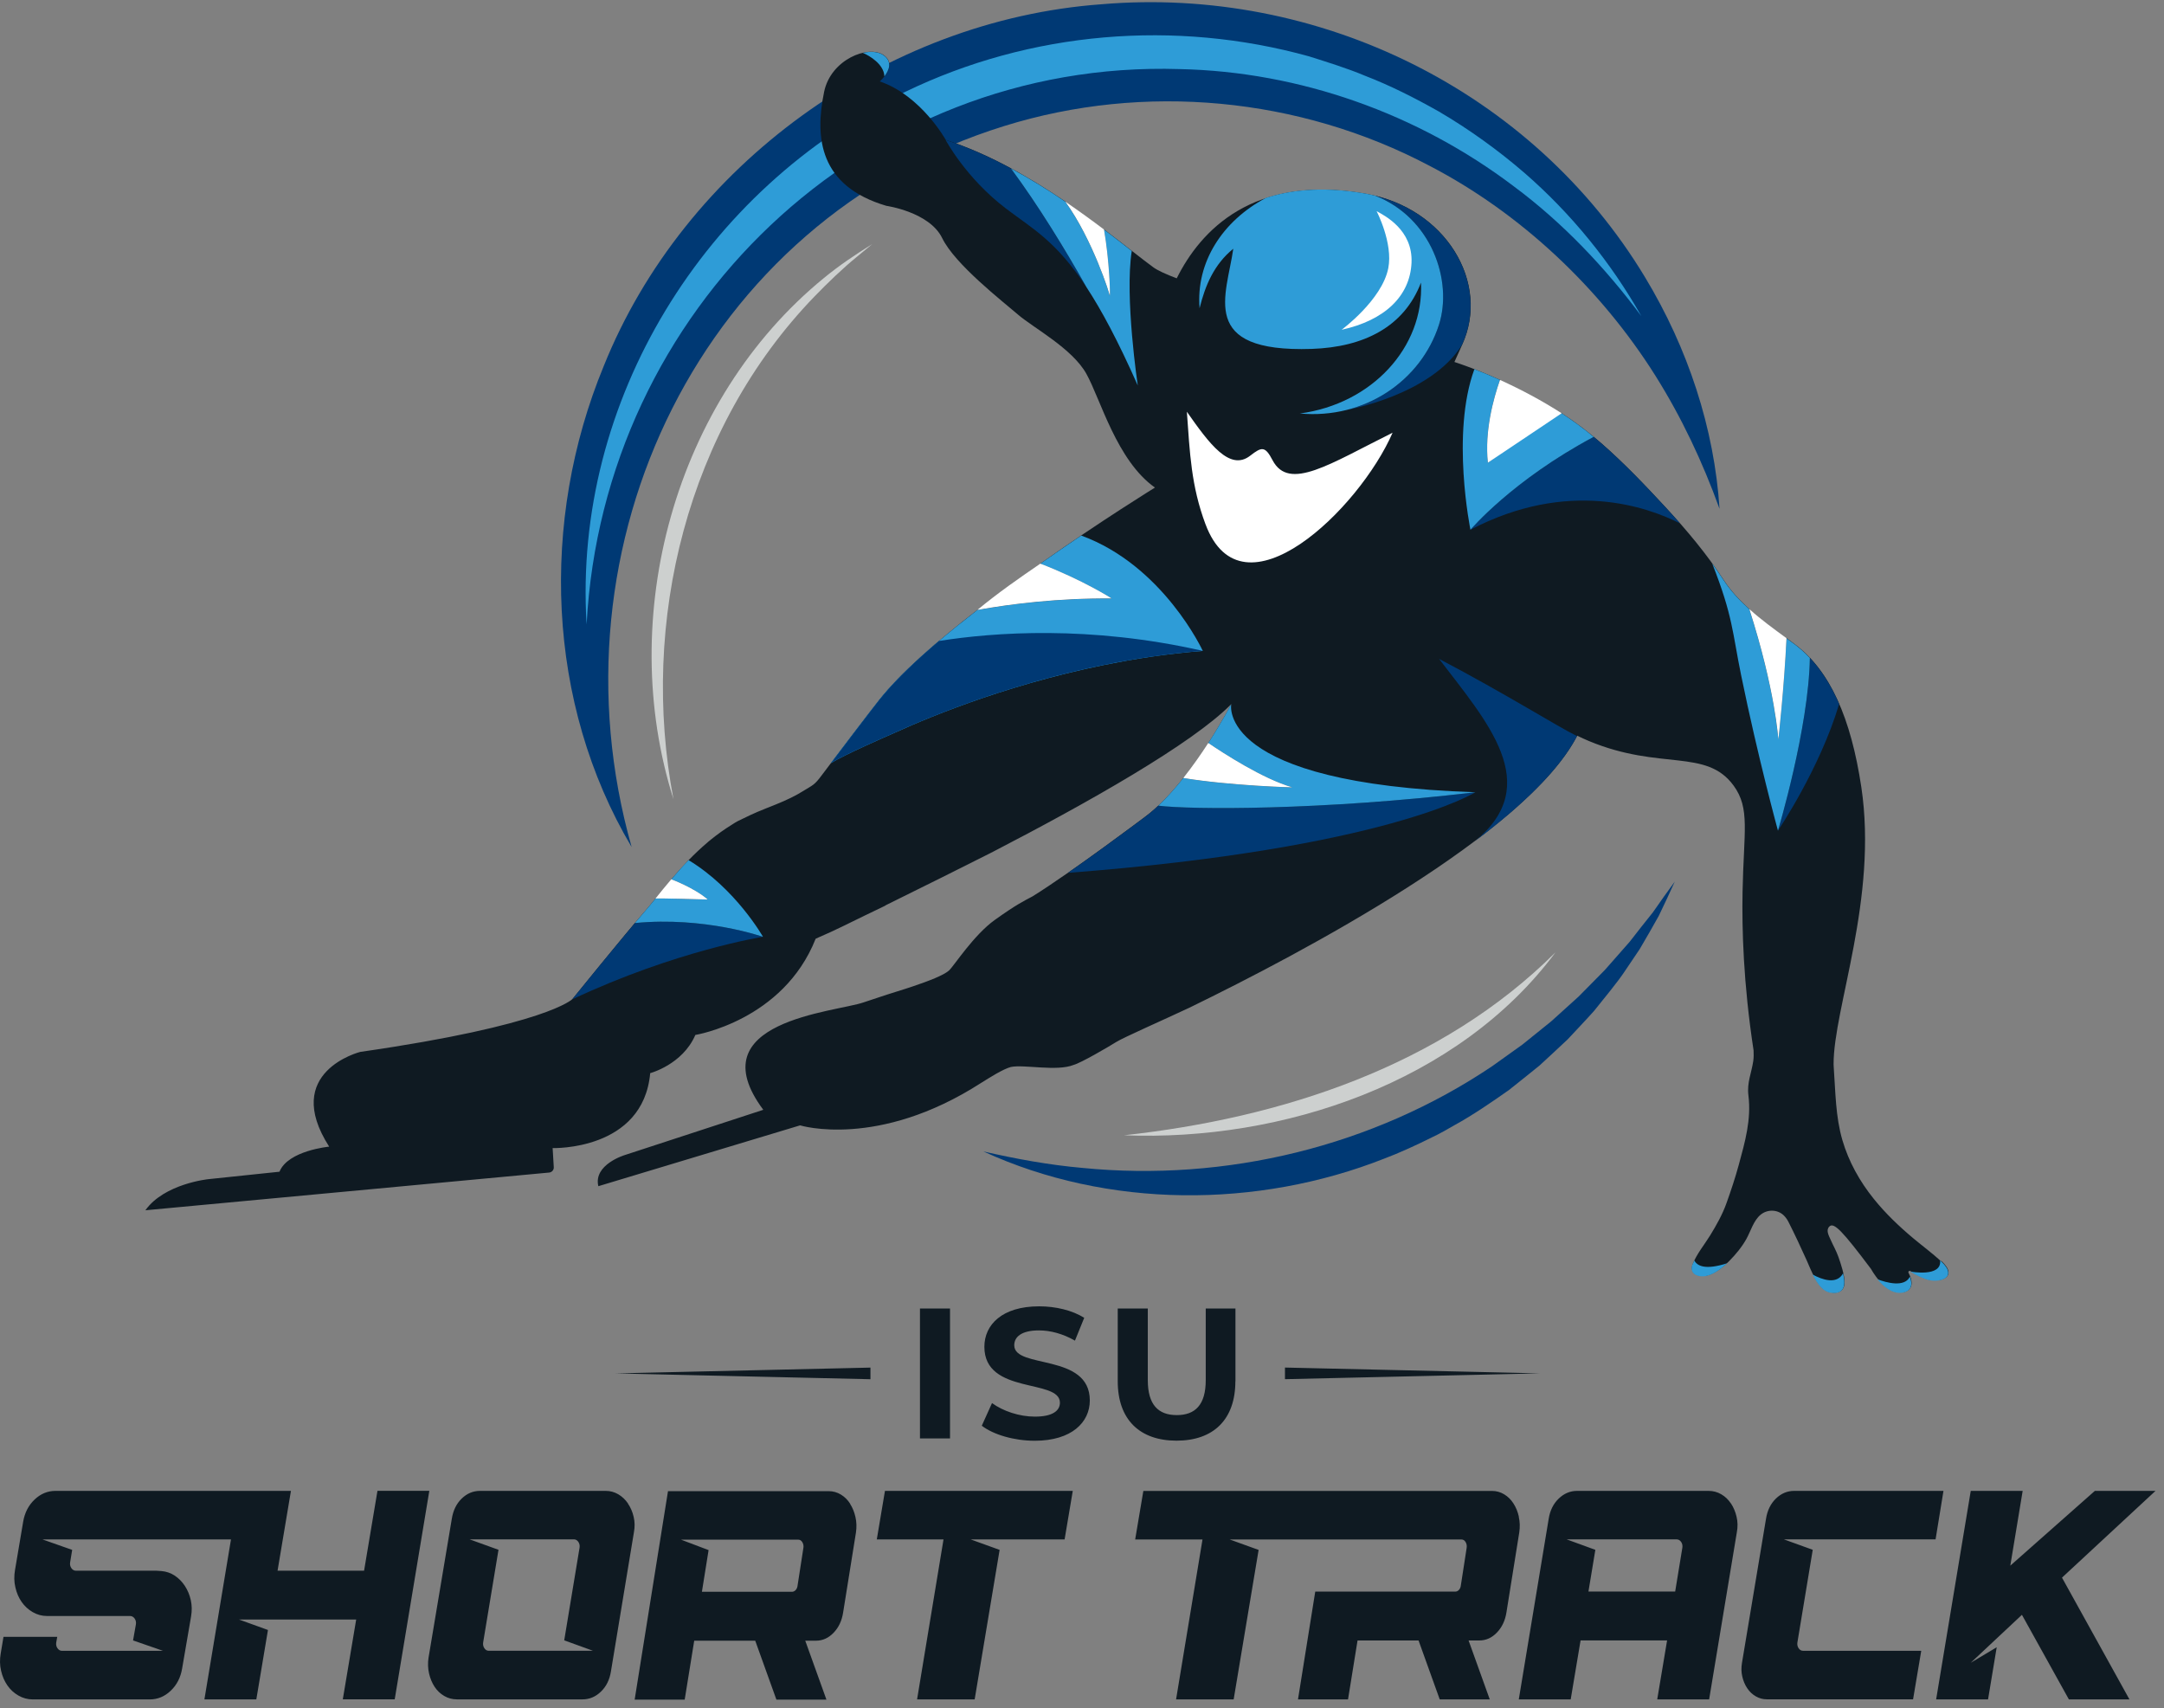 <svg width="204" height="161" viewBox="0 0 204 161" fill="none" xmlns="http://www.w3.org/2000/svg">
<rect x="0" y="0" width="204" height="161" fill="#808080" stroke="none"/>
<g clip-path="url(#clip0_11511_30806)">
<path d="M59.537 79.832C51.5 66.279 50.895 49.093 56.909 34.519C64.509 15.587 83.462 1.886 103.824 0.403C124.26 -1.34 144.462 8.538 155.065 26.112C159.131 32.83 161.611 40.394 162.101 47.961C160.486 43.504 158.533 39.364 156.062 35.425C150.851 27.142 143.312 20.064 134.752 15.624C122.477 9.144 107.861 7.772 94.659 11.883C66.124 20.736 51.471 51.363 59.541 79.832H59.537Z" fill="#003974"/>
<path d="M55.298 58.836C54 37.794 66.42 17.745 85.32 8.666C97.13 2.944 110.777 1.808 123.407 5.313C125.047 5.832 127.082 6.462 128.66 7.134C131.065 8.057 133.397 9.247 135.642 10.512C138.472 12.172 141.224 14.149 143.708 16.295C148.103 20.11 151.868 24.74 154.727 29.794C151.308 25.201 147.291 20.963 142.69 17.552C133.644 10.705 122.534 6.755 111.214 6.512C81.369 5.577 56.876 29.226 55.302 58.832L55.298 58.836Z" fill="#2E9CD7"/>
<path d="M182.981 118.884C182.153 118.126 181.231 117.446 180.374 116.729C179.023 115.597 177.742 114.377 176.638 113.001C175.319 111.366 174.277 109.5 173.684 107.477C173.033 105.253 173.033 102.921 172.868 100.627C172.86 100.524 172.86 100.425 172.852 100.322C172.835 95.057 177.045 84.693 175.464 74.176C174.491 67.725 172.535 63.194 169.144 60.685C168.906 60.508 168.663 60.331 168.415 60.15C168.197 64.764 167.649 69.707 167.649 69.707C167.649 69.707 167.373 65.044 164.922 57.423C163.999 56.595 163.159 55.693 162.496 54.675C160.893 52.22 159.007 49.967 157.017 47.821C155.077 45.724 153.079 43.631 150.925 41.753C149.755 40.731 148.527 39.796 147.229 38.956C143.782 40.908 140.276 43.611 140.276 43.611C139.959 40.657 140.787 37.609 141.417 35.813C140.218 35.269 138.999 34.779 137.763 34.342C137.545 34.264 137.327 34.19 137.108 34.12C137.52 33.222 137.829 32.513 137.829 32.513C140.527 26.672 136.297 19.582 128.746 18.256C118.089 16.386 113.146 21.782 110.93 26.235C109.896 25.844 109.121 25.49 108.709 25.185C107.614 24.386 106.028 23.096 104.083 21.626C104.586 24.493 104.693 27.809 104.627 27.862C104.656 27.776 103.025 22.569 100.442 19.006C97.126 16.753 93.233 14.503 89.155 13.185C89.155 13.185 86.844 9.008 82.934 7.673C82.934 7.673 84.71 6.162 83.289 5.185C81.868 4.209 78.321 5.606 77.691 8.65C76.793 13.008 77.246 17.535 83.556 19.401C83.556 19.401 87.622 19.978 88.821 22.445C90.02 24.913 94.485 28.377 95.952 29.642C97.418 30.907 101.084 32.843 102.415 35.24C103.75 37.638 105.282 43.425 108.878 45.959C108.878 45.959 103.853 49.052 98.081 53.118C102.114 54.671 104.8 56.397 104.8 56.397C99.713 56.36 95.326 56.908 92.15 57.481C88.384 60.389 84.916 63.408 82.906 65.946C82.074 66.988 78.263 72.001 77.505 73.023C76.747 74.044 76.698 73.954 75.544 74.662C75.421 74.741 75.297 74.811 75.178 74.877C74.395 75.317 73.477 75.705 72.261 76.178C71.025 76.665 70.366 77.002 69.559 77.394C69.439 77.451 69.225 77.583 68.962 77.756C68.274 78.18 67.627 78.646 67.021 79.136C66.98 79.169 66.943 79.198 66.91 79.227C66.881 79.247 66.853 79.272 66.828 79.293C66.791 79.321 66.758 79.35 66.729 79.375C66.729 79.375 66.729 79.375 66.729 79.379C65.403 80.5 64.266 81.727 63.298 82.868C63.351 82.889 65.456 83.676 66.733 84.771C66.733 84.771 61.95 84.631 61.806 84.681C61.477 85.084 61.176 85.455 60.892 85.781C58.816 88.17 53.959 94.176 53.959 94.176C53.959 94.176 51.562 96.623 33.964 99.152C33.964 99.152 26.499 101.018 31.031 108.083C31.031 108.083 27.146 108.449 26.347 110.447L19.649 111.148C19.649 111.148 15.496 111.564 13.705 114.081L51.767 110.526C52.027 110.501 52.221 110.278 52.204 110.019L52.097 108.219C52.097 108.219 60.628 108.486 61.295 101.154C61.295 101.154 64.34 100.355 65.551 97.554C65.551 97.554 73.827 96.219 76.891 88.487C76.891 88.487 77.007 88.433 77.213 88.339C78.51 87.799 80.545 86.773 81.472 86.324C81.48 86.324 81.493 86.312 81.505 86.308C82.111 86.019 82.757 85.707 83.454 85.369C83.454 85.365 83.445 85.36 83.441 85.356C86.35 83.923 91.519 81.356 93.266 80.463C93.307 80.442 93.352 80.417 93.394 80.397C93.472 80.355 93.542 80.318 93.604 80.29C102.522 75.676 112.396 70.111 116.083 66.358C116.083 66.358 115.243 67.973 113.92 70.016C115.358 70.988 119.065 73.402 121.838 74.197C121.838 74.197 116.116 74.057 111.568 73.315C110.456 74.72 109.216 76.051 107.951 76.986C107.951 76.986 101.068 82.176 97.34 84.491C96.446 84.961 95.754 85.303 93.781 86.712C91.808 88.12 89.942 91.025 89.472 91.474C88.957 91.931 87.569 92.466 85.999 92.994C85.208 93.266 83.812 93.677 82.827 94.015C82.317 94.18 81.843 94.337 81.423 94.481C78.757 95.416 65.691 96.215 71.956 104.61L58.894 108.878C58.894 108.878 55.92 109.772 56.406 111.811L75.425 106.077C75.425 106.077 82.757 108.342 92.487 102.077C93.348 101.541 94.535 100.783 95.297 100.573C96.549 100.318 99.626 101.018 101.208 100.38C101.912 100.19 104.536 98.654 105.216 98.225C105.896 97.797 109.48 96.227 112.124 94.987C122.839 89.772 143.918 78.601 148.684 69.349C149.05 69.526 149.417 69.695 149.8 69.855C156.535 72.656 160.848 70.51 163.431 74.057C165 76.215 164.382 78.349 164.271 84.046C164.205 87.535 164.337 92.635 165.309 99.008C165.326 99.346 165.326 99.683 165.281 100.005C165.112 101.154 164.671 102.052 164.823 103.255C165.107 105.521 164.502 107.638 163.913 109.801C163.579 111.024 163.18 112.227 162.751 113.421C162.368 114.493 161.804 115.489 161.211 116.457C160.667 117.339 159.946 118.196 159.571 119.164C159.274 119.934 159.913 120.317 160.617 120.272C161.511 120.214 162.426 119.46 163.027 118.851C163.633 118.237 164.209 117.541 164.63 116.787C165.037 116.054 165.313 115.032 165.981 114.493C166.607 113.982 167.559 113.99 168.148 114.558C168.312 114.719 168.461 114.913 168.584 115.148C169.182 116.326 169.754 117.553 170.302 118.768C170.751 119.765 171.439 121.763 172.683 121.833C172.683 121.833 173.886 122.08 173.886 120.857C173.886 120.177 173.532 119.11 173.313 118.492C173.099 117.887 172.827 117.434 172.568 116.849C172.386 116.441 172.11 115.955 172.452 115.613C172.881 115.18 173.688 116.033 176.39 119.625C176.39 119.625 177.626 121.961 179.237 121.825C180.37 121.73 180.378 120.824 179.917 119.975C179.855 119.86 179.991 119.741 180.098 119.815C180.555 120.132 181.202 120.408 181.564 120.544C182.751 120.985 184.744 120.441 183.002 118.851L182.981 118.884Z" fill="#0F1A22"/>
<path d="M82.057 130.002V128.91L58.025 129.458L82.057 130.006V130.002ZM95.614 126.805C95.614 126.035 96.261 125.405 97.942 125.405C99.025 125.405 100.199 125.718 101.336 126.368L102.209 124.218C101.072 123.501 99.499 123.135 97.958 123.135C94.477 123.135 92.797 124.865 92.797 126.949C92.797 131.497 99.919 129.923 99.919 132.218C99.919 132.972 99.235 133.532 97.558 133.532C96.088 133.532 94.547 133.009 93.517 132.255L92.553 134.389C93.637 135.229 95.598 135.806 97.542 135.806C101.039 135.806 102.737 134.055 102.737 132.008C102.737 127.51 95.614 129.067 95.614 126.809V126.805ZM121.134 128.91V130.002L145.166 129.454L121.134 128.906V128.91ZM116.466 130.199V123.341H113.665V130.096C113.665 132.424 112.668 133.388 110.934 133.388C109.2 133.388 108.203 132.424 108.203 130.096V123.341H105.369V130.199C105.369 133.804 107.433 135.798 110.913 135.798C114.394 135.798 116.458 133.804 116.458 130.199H116.466ZM89.559 123.341H86.725V135.588H89.559V123.341ZM35.583 140.531L34.322 148.053H26.166L27.427 140.531H5.231C4.49 140.531 3.835 140.803 3.262 141.346C2.69 141.89 2.331 142.582 2.187 143.423L1.413 147.999C1.318 148.564 1.326 149.103 1.45 149.626C1.569 150.15 1.767 150.611 2.043 151.002C2.315 151.394 2.661 151.715 3.081 151.958C3.501 152.201 3.95 152.325 4.432 152.325H12.255C12.432 152.325 12.576 152.403 12.691 152.563C12.803 152.724 12.844 152.905 12.811 153.111L12.543 154.627L15.369 155.608H5.857C5.68 155.608 5.536 155.529 5.421 155.369C5.31 155.212 5.268 155.027 5.301 154.821L5.396 154.289H0.329L0.066 155.863C-0.029 156.423 -0.021 156.967 0.103 157.49C0.222 158.013 0.42 158.471 0.696 158.866C0.968 159.262 1.314 159.579 1.734 159.822C2.154 160.065 2.603 160.188 3.085 160.188H14.121C14.862 160.188 15.517 159.917 16.09 159.373C16.663 158.829 17.021 158.137 17.165 157.297L18.01 152.382C18.104 151.838 18.096 151.319 17.985 150.825C17.874 150.331 17.688 149.886 17.429 149.49C17.169 149.095 16.852 148.774 16.477 148.522C16.098 148.271 15.678 148.127 15.208 148.086L14.751 148.057H7.167C6.99 148.057 6.846 147.979 6.731 147.818C6.62 147.657 6.578 147.476 6.611 147.27L6.805 146.092L4.004 145.107H21.775L19.27 160.184H24.164L25.26 153.643L22.533 152.658H33.577L32.316 160.18H37.21L40.472 140.527H35.579L35.583 140.531ZM59.203 141.721C58.956 141.355 58.647 141.066 58.285 140.852C57.918 140.638 57.527 140.531 57.106 140.531H45.247C44.596 140.531 44.019 140.774 43.521 141.26C43.022 141.746 42.713 142.385 42.59 143.171L40.398 156.254C40.32 156.761 40.337 157.251 40.444 157.729C40.551 158.207 40.728 158.627 40.967 158.994C41.206 159.36 41.511 159.649 41.877 159.863C42.244 160.077 42.643 160.184 43.076 160.184H54.915C55.566 160.184 56.147 159.941 56.649 159.455C57.156 158.969 57.469 158.331 57.593 157.548L59.759 144.436C59.854 143.929 59.846 143.443 59.735 142.978C59.627 142.512 59.446 142.092 59.199 141.73L59.203 141.721ZM46.083 155.604C45.91 155.604 45.77 155.525 45.663 155.365C45.556 155.208 45.515 155.023 45.547 154.817L46.993 146.084L44.266 145.099H54.099C54.268 145.099 54.408 145.177 54.52 145.338C54.627 145.499 54.668 145.68 54.635 145.886L53.189 154.619L55.891 155.599H46.083V155.604ZM163.176 141.721C162.933 141.355 162.632 141.066 162.265 140.852C161.899 140.638 161.499 140.531 161.067 140.531H148.672C148.021 140.531 147.44 140.774 146.937 141.26C146.431 141.746 146.118 142.385 145.994 143.171L143.176 160.184H148.07L149.001 154.627H157.157L156.226 160.184H161.12L163.732 144.432C163.827 143.925 163.818 143.439 163.707 142.974C163.6 142.508 163.423 142.088 163.184 141.725L163.176 141.721ZM158.595 145.89L157.919 150.018H149.743L150.393 146.088L147.691 145.103H158.06C158.228 145.103 158.368 145.182 158.48 145.342C158.587 145.503 158.628 145.684 158.595 145.89ZM183.212 140.531H169.137C168.486 140.531 167.909 140.774 167.41 141.26C166.912 141.746 166.603 142.385 166.48 143.171L164.218 156.732C164.14 157.181 164.148 157.614 164.243 158.022C164.337 158.434 164.49 158.804 164.708 159.13C164.927 159.459 165.198 159.715 165.524 159.9C165.849 160.09 166.199 160.18 166.574 160.18H180.345L181.116 155.604H169.977C169.804 155.604 169.664 155.525 169.557 155.365C169.45 155.208 169.408 155.023 169.441 154.817L170.887 146.084L168.16 145.099H182.467L183.212 140.523V140.531ZM80.146 141.746C79.915 141.379 79.623 141.091 79.269 140.877C78.914 140.663 78.531 140.556 78.111 140.556H62.972L59.829 160.209H64.546L65.444 154.652H71.195L73.192 160.209H77.909L75.911 154.652H76.921C77.551 154.652 78.103 154.405 78.581 153.906C79.058 153.412 79.359 152.778 79.479 152.011L80.69 144.461C80.764 143.954 80.752 143.468 80.644 143.002C80.541 142.537 80.373 142.117 80.138 141.754L80.146 141.746ZM75.734 145.915L75.174 149.536C75.145 149.688 75.079 149.808 74.984 149.902C74.886 149.997 74.778 150.042 74.659 150.042H66.169L66.799 146.113L64.196 145.128H75.244C75.409 145.128 75.541 145.206 75.635 145.367C75.734 145.528 75.767 145.709 75.738 145.915H75.734ZM203.191 140.531H197.482L189.511 147.579L190.677 140.531H185.783L182.52 160.184H187.414L188.23 155.27L185.783 156.732L190.607 152.213L195.035 160.188H200.744L194.384 148.708L203.191 140.539V140.531ZM143.185 142.974C143.082 142.508 142.913 142.088 142.678 141.725C142.447 141.359 142.155 141.07 141.8 140.856C141.446 140.642 141.063 140.535 140.643 140.535H107.783L107.012 145.112H113.36L110.868 160.188H116.297L118.65 146.096L115.923 145.112H137.768C137.932 145.112 138.064 145.19 138.159 145.35C138.258 145.511 138.291 145.692 138.262 145.898L137.702 149.519C137.673 149.672 137.607 149.791 137.512 149.886C137.413 149.981 137.306 150.026 137.187 150.026H123.988L122.361 160.188H127.078L127.976 154.631H133.727L135.724 160.188H140.441L138.443 154.631H139.452C140.083 154.631 140.635 154.384 141.113 153.886C141.59 153.391 141.891 152.757 142.011 151.991L143.222 144.44C143.296 143.933 143.283 143.447 143.176 142.982L143.185 142.974ZM82.651 145.107H88.945L86.453 160.184H91.882L94.234 146.092L91.507 145.107H100.36L101.13 140.531H83.425L82.655 145.107H82.651Z" fill="#0F1A22"/>
<path d="M94.815 19.645C97.353 21.576 99.548 22.701 102.428 27.084C100.417 23.521 97.937 19.447 95.297 15.871C93.332 14.812 91.264 13.877 89.143 13.19C89.143 13.19 91.037 16.765 94.815 19.645Z" fill="#003974"/>
<path d="M59.85 87.008C57.519 89.784 53.951 94.188 53.943 94.2C63.751 89.587 71.928 88.305 71.928 88.305C71.928 88.305 66.424 86.365 59.85 87.008Z" fill="#003974"/>
<path d="M137.817 32.513C140.404 26.911 136.614 20.163 129.64 18.45C134.975 20.547 136.973 26.499 135.642 30.627C134.373 34.569 131.074 37.609 126.93 38.647C126.93 38.647 134.855 37.275 137.817 32.517V32.513Z" fill="#003974"/>
<path d="M150.912 41.753C150.69 41.555 150.463 41.366 150.237 41.176C142.554 45.271 138.62 49.934 138.62 49.934C147.823 45.118 155.287 47.771 158.372 49.333C157.923 48.822 157.466 48.315 157.005 47.817C155.065 45.72 153.067 43.627 150.912 41.749V41.753Z" fill="#003974"/>
<path d="M170.616 62.012C170.513 68.623 167.608 78.296 167.608 78.296C167.608 78.296 171.542 72.5 173.376 66.358C172.63 64.636 171.72 63.182 170.616 62.012Z" fill="#003974"/>
<path d="M109.2 75.944C108.784 76.335 108.364 76.693 107.939 77.006C107.939 77.006 104.158 79.857 100.685 82.275C130.752 79.972 139.086 74.675 139.086 74.675C124.474 76.405 112.207 76.323 109.2 75.939V75.944Z" fill="#003974"/>
<path d="M139.081 79.26C143.477 75.952 147.028 72.553 148.663 69.381C146.805 68.479 142.117 65.501 135.658 62.102C140.157 68.006 145.573 73.925 139.077 79.26H139.081Z" fill="#003974"/>
<path d="M140.264 43.61C139.946 40.657 140.774 37.608 141.405 35.812C140.61 35.45 139.806 35.112 138.991 34.799C136.762 40.867 138.62 49.938 138.62 49.938C138.62 49.938 142.554 45.274 150.237 41.18C149.273 40.381 148.267 39.639 147.217 38.955C143.769 40.908 140.264 43.61 140.264 43.61Z" fill="#2E9CD7"/>
<path d="M64.916 81.076C64.327 81.682 63.784 82.296 63.285 82.885C63.339 82.905 65.448 83.692 66.721 84.788C66.721 84.788 61.942 84.648 61.794 84.697C61.464 85.101 61.164 85.472 60.879 85.797C60.587 86.135 60.233 86.551 59.85 87.008C66.42 86.365 71.928 88.306 71.928 88.306C71.928 88.306 69.365 83.766 64.916 81.08V81.076Z" fill="#2E9CD7"/>
<path d="M83.375 7.191C83.783 6.664 84.187 5.819 83.272 5.193C82.803 4.868 82.098 4.81 81.34 4.983C81.975 5.251 83.326 6.054 83.371 7.191H83.375Z" fill="#2E9CD7"/>
<path d="M107.259 36.344C107.259 36.344 106.007 28.002 106.691 23.656C105.917 23.051 105.035 22.363 104.067 21.63C104.57 24.497 104.677 27.813 104.611 27.866C104.64 27.78 103.008 22.573 100.425 19.01C98.835 17.926 97.109 16.847 95.297 15.871C97.937 19.446 100.417 23.516 102.427 27.079C103.836 29.226 105.406 32.15 107.259 36.34V36.344Z" fill="#2E9CD7"/>
<path d="M116.26 23.45C115.646 27.821 112.89 33.246 123.658 32.888C128.573 32.723 132.363 30.807 133.957 26.638C134.249 32.748 129.327 38.07 122.542 38.976C128.647 39.536 133.953 35.886 135.646 30.626C136.976 26.494 134.97 20.525 129.615 18.437C129.327 18.367 129.034 18.301 128.734 18.247C125.088 17.609 122.114 17.819 119.687 18.548C119.613 18.573 119.535 18.593 119.465 18.618C119.416 18.634 119.362 18.651 119.313 18.668C115.247 20.83 112.726 24.719 113.084 29.056C113.611 26.914 114.448 24.921 116.264 23.442L116.26 23.45Z" fill="#2E9CD7"/>
<path d="M116.066 66.378C116.066 66.378 115.226 67.993 113.904 70.036C115.337 71.008 119.049 73.422 121.821 74.217C121.821 74.217 116.099 74.077 111.552 73.335C110.81 74.266 110.019 75.169 109.195 75.943C112.198 76.322 124.466 76.409 139.081 74.678C114.6 73.863 116.066 66.382 116.066 66.382V66.378Z" fill="#2E9CD7"/>
<path d="M176.988 120.58C177.503 121.219 178.298 121.936 179.212 121.862C180.201 121.779 180.333 121.075 180.044 120.337C179.538 121.396 177.795 120.889 176.988 120.585V120.58Z" fill="#2E9CD7"/>
<path d="M170.883 120.148C171.307 120.997 171.871 121.82 172.662 121.862C172.662 121.862 173.865 122.109 173.865 120.885C173.865 120.638 173.816 120.337 173.746 120.024C173.148 121.12 171.764 120.618 170.887 120.144L170.883 120.148Z" fill="#2E9CD7"/>
<path d="M159.723 118.801C159.657 118.933 159.6 119.064 159.546 119.2C159.25 119.971 159.888 120.354 160.592 120.308C161.396 120.255 162.216 119.645 162.809 119.077C160.753 119.736 159.987 119.332 159.719 118.801H159.723Z" fill="#2E9CD7"/>
<path d="M182.981 118.883C182.953 118.859 182.924 118.83 182.895 118.805C183.072 120.416 180.123 119.864 180.085 119.856C180.543 120.169 181.181 120.441 181.54 120.576C182.726 121.017 184.72 120.474 182.977 118.883H182.981Z" fill="#2E9CD7"/>
<path d="M168.407 60.158C168.188 64.771 167.641 69.71 167.641 69.71C167.641 69.71 167.365 65.047 164.909 57.422C163.987 56.594 163.146 55.697 162.483 54.679C162.137 54.152 161.779 53.633 161.412 53.126C163.373 58.094 163.307 59.61 164.139 63.663C165.737 71.474 167.608 78.299 167.608 78.299C167.608 78.299 170.512 68.627 170.615 62.016C170.153 61.529 169.663 61.089 169.136 60.697C168.897 60.52 168.654 60.343 168.407 60.162V60.158Z" fill="#2E9CD7"/>
<path d="M106.328 62.255C107.041 62.131 107.762 62.011 108.495 61.904C109.294 61.789 110.101 61.682 110.917 61.591C111.733 61.501 112.557 61.418 113.389 61.356C113.389 61.356 109.665 53.303 101.925 50.481C100.718 51.297 99.412 52.191 98.069 53.134C102.102 54.687 104.787 56.413 104.787 56.413C99.7 56.376 95.313 56.924 92.137 57.497C90.88 58.469 89.661 59.449 88.512 60.422C88.467 60.463 88.421 60.5 88.372 60.541C88.199 60.689 88.026 60.837 87.853 60.986C87.783 61.048 87.713 61.109 87.643 61.171C87.441 61.348 87.239 61.525 87.041 61.703C87.012 61.727 86.984 61.752 86.959 61.777C85.328 63.243 83.919 64.664 82.893 65.962C82.234 66.786 79.725 70.081 78.325 71.935C79.717 71.082 83.387 69.488 84.561 68.973C87.77 67.511 95.906 64.129 105.916 62.329C106.052 62.304 106.192 62.279 106.328 62.255Z" fill="#2E9CD7"/>
<path d="M113.393 61.353C102.728 58.931 93.707 59.598 88.517 60.418C86.399 62.214 84.55 63.973 83.223 65.567C83.112 65.699 83.005 65.831 82.902 65.958C82.243 66.782 79.734 70.078 78.334 71.931C79.726 71.079 83.396 69.484 84.57 68.969C88.549 67.157 100.092 62.391 113.397 61.353H113.393Z" fill="#003974"/>
<path d="M113.64 49.411C112.285 45.782 112.166 42.704 111.886 38.812C113.995 41.819 115.931 44.455 117.859 42.952C118.95 42.103 119.259 42.037 119.964 43.38C121.517 46.338 125.368 43.722 131.279 40.789C128.145 47.989 117.097 58.675 113.64 49.407V49.411ZM113.904 70.036C113.228 71.079 112.429 72.228 111.552 73.336C116.1 74.073 121.821 74.217 121.821 74.217C119.049 73.422 115.338 71.008 113.9 70.036H113.904ZM126.48 31.084C130.526 30.194 132.915 27.928 133.063 24.781C133.211 21.65 130.505 20.311 129.772 19.904C129.772 19.904 131.341 22.911 130.872 25.284C130.278 28.278 126.476 31.084 126.476 31.084H126.48ZM147.217 38.956C145.364 37.765 143.415 36.727 141.405 35.813C140.775 37.605 139.947 40.657 140.264 43.611M66.717 84.788C65.427 83.675 63.281 82.885 63.281 82.885C62.721 83.531 62.239 84.145 61.79 84.701C61.806 84.644 66.717 84.788 66.717 84.788ZM104.792 56.409C104.792 56.409 102.106 54.683 98.073 53.13C96.096 54.482 94.09 55.874 92.137 57.493C95.313 56.92 99.705 56.372 104.788 56.409H104.792ZM104.067 21.63C102.963 20.793 101.74 19.904 100.43 19.01C103.008 22.573 104.64 27.78 104.615 27.866C104.681 27.813 104.574 24.497 104.071 21.63H104.067ZM164.914 57.423C167.365 65.048 167.645 69.711 167.645 69.711C167.645 69.711 168.193 64.772 168.411 60.154C167.237 59.297 166.018 58.411 164.918 57.419L164.914 57.423Z" fill="white"/>
<path d="M63.5 75.371C58.033 58.177 63.586 37.699 77.67 26.206C79.104 25.024 80.653 23.986 82.222 23.01L80.797 24.192C79.433 25.3 78 26.688 76.772 27.957C64.806 40.336 60.282 58.605 63.496 75.371H63.5Z" fill="#CDD0CF"/>
<path d="M157.891 83.078C157.429 84.12 156.869 85.294 156.371 86.332C155.79 87.362 155.176 88.454 154.575 89.463L153.228 91.461C152.499 92.586 151.11 94.225 150.27 95.292C149.496 96.161 148.589 97.1 147.794 97.961C147.218 98.522 145.73 99.877 145.121 100.445C144.215 101.191 143.185 101.99 142.266 102.732C140.713 103.831 138.81 105.133 137.142 106.044C136.532 106.398 135.63 106.917 134.991 107.205C133.723 107.848 131.848 108.709 130.526 109.199C118.522 113.94 104.417 113.92 92.706 108.536C95.812 109.248 98.918 109.813 102.045 110.089C115.56 111.423 129.422 108.07 140.68 100.491C141.277 100.062 142.892 98.909 143.514 98.464C144.107 97.986 145.656 96.738 146.233 96.272C146.793 95.762 148.251 94.443 148.828 93.924L150.472 92.26L151.296 91.424C151.811 90.827 153.096 89.373 153.627 88.775C154.328 87.869 155.102 86.888 155.823 85.99C156.47 85.051 157.219 84.005 157.895 83.082L157.891 83.078Z" fill="#003974"/>
<path d="M105.966 107.012C120.812 105.385 135.856 100.511 146.637 89.768C137.508 102.052 120.87 107.609 105.966 107.012Z" fill="#CDD0CF"/>
</g>
<defs>
<clipPath id="clip0_11511_30806">
<rect width="203.191" height="160" fill="white" transform="translate(0 0.205)"/>
</clipPath>
</defs>
</svg>
